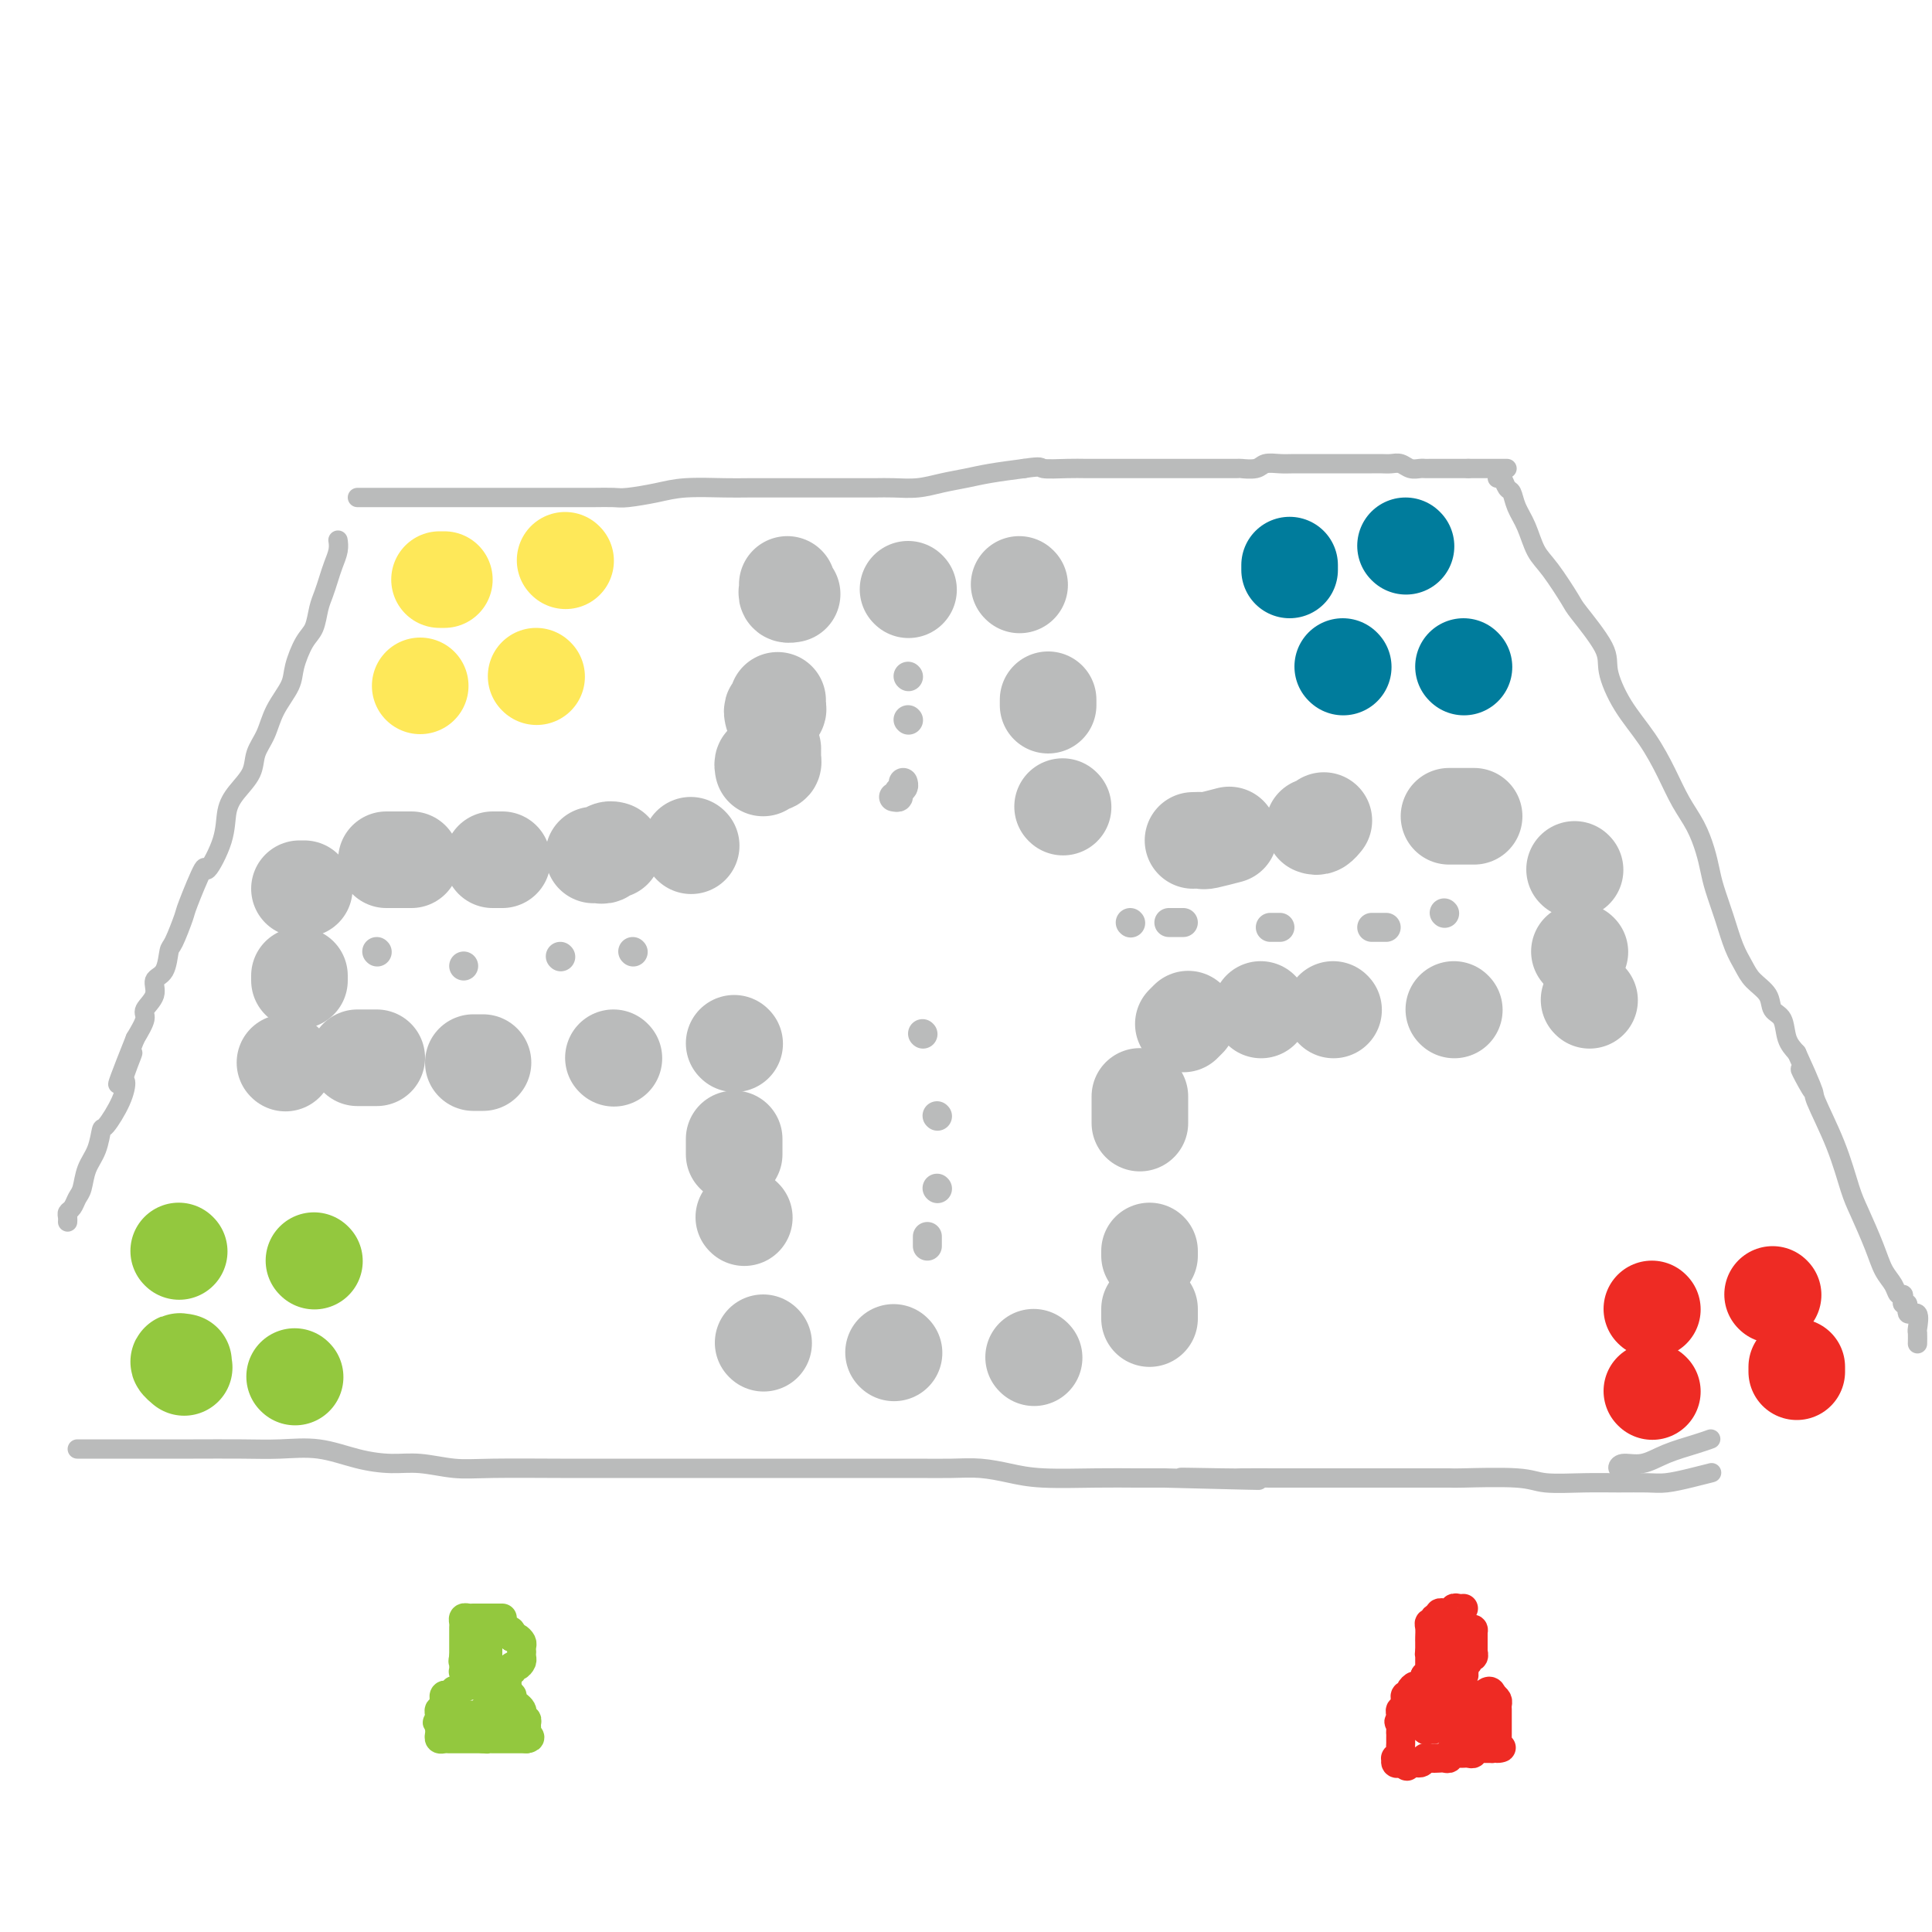 <svg viewBox='0 0 400 400' version='1.1' xmlns='http://www.w3.org/2000/svg' xmlns:xlink='http://www.w3.org/1999/xlink'><g fill='none' stroke='rgb(186,187,187)' stroke-width='4' stroke-linecap='round' stroke-linejoin='round'><path d='M74,103c0.088,0.000 0.176,0.000 1,0c0.824,-0.000 2.383,-0.000 3,0c0.617,0.000 0.292,0.000 1,0c0.708,-0.000 2.450,-0.000 4,0c1.550,0.000 2.907,0.000 5,0c2.093,-0.000 4.923,-0.000 7,0c2.077,0.000 3.401,0.000 6,0c2.599,-0.000 6.471,-0.000 9,0c2.529,0.000 3.713,0.001 5,0c1.287,-0.001 2.675,-0.003 4,0c1.325,0.003 2.587,0.011 4,0c1.413,-0.011 2.976,-0.041 4,0c1.024,0.041 1.509,0.155 3,0c1.491,-0.155 3.987,-0.577 6,-1c2.013,-0.423 3.541,-0.845 6,-1c2.459,-0.155 5.848,-0.041 8,0c2.152,0.041 3.067,0.011 5,0c1.933,-0.011 4.884,-0.003 7,0c2.116,0.003 3.397,0.001 5,0c1.603,-0.001 3.526,0.001 5,0c1.474,-0.001 2.497,-0.003 4,0c1.503,0.003 3.486,0.012 5,0c1.514,-0.012 2.559,-0.045 4,0c1.441,0.045 3.278,0.167 5,0c1.722,-0.167 3.327,-0.622 5,-1c1.673,-0.378 3.412,-0.679 5,-1c1.588,-0.321 3.025,-0.663 5,-1c1.975,-0.337 4.487,-0.668 7,-1'/><path d='M212,97c4.051,-0.619 3.179,-0.166 4,0c0.821,0.166 3.334,0.044 5,0c1.666,-0.044 2.483,-0.012 4,0c1.517,0.012 3.732,0.003 5,0c1.268,-0.003 1.588,-0.001 2,0c0.412,0.001 0.915,0.000 2,0c1.085,-0.000 2.751,-0.000 4,0c1.249,0.000 2.080,0.000 3,0c0.920,-0.000 1.928,-0.000 3,0c1.072,0.000 2.206,0.001 3,0c0.794,-0.001 1.247,-0.004 3,0c1.753,0.004 4.804,0.015 6,0c1.196,-0.015 0.535,-0.057 1,0c0.465,0.057 2.056,0.211 3,0c0.944,-0.211 1.240,-0.789 2,-1c0.760,-0.211 1.982,-0.057 3,0c1.018,0.057 1.831,0.015 3,0c1.169,-0.015 2.694,-0.004 4,0c1.306,0.004 2.394,0.001 4,0c1.606,-0.001 3.728,-0.000 5,0c1.272,0.000 1.692,-0.001 2,0c0.308,0.001 0.505,0.004 1,0c0.495,-0.004 1.288,-0.015 2,0c0.712,0.015 1.343,0.057 2,0c0.657,-0.057 1.339,-0.211 2,0c0.661,0.211 1.299,0.789 2,1c0.701,0.211 1.464,0.057 2,0c0.536,-0.057 0.845,-0.015 1,0c0.155,0.015 0.157,0.004 1,0c0.843,-0.004 2.527,-0.001 4,0c1.473,0.001 2.737,0.001 4,0'/><path d='M304,97c14.475,0.000 4.663,0.000 2,0c-2.663,0.000 1.821,0.000 4,0c2.179,-0.000 2.051,0.000 2,0c-0.051,0.000 -0.026,0.000 0,0'/><path d='M70,112c-0.024,-0.155 -0.048,-0.309 0,0c0.048,0.309 0.167,1.082 0,2c-0.167,0.918 -0.621,1.982 -1,3c-0.379,1.018 -0.681,1.989 -1,3c-0.319,1.011 -0.653,2.063 -1,3c-0.347,0.937 -0.707,1.761 -1,3c-0.293,1.239 -0.519,2.893 -1,4c-0.481,1.107 -1.217,1.668 -2,3c-0.783,1.332 -1.615,3.437 -2,5c-0.385,1.563 -0.325,2.585 -1,4c-0.675,1.415 -2.085,3.225 -3,5c-0.915,1.775 -1.335,3.516 -2,5c-0.665,1.484 -1.577,2.711 -2,4c-0.423,1.289 -0.359,2.639 -1,4c-0.641,1.361 -1.987,2.733 -3,4c-1.013,1.267 -1.694,2.431 -2,4c-0.306,1.569 -0.238,3.544 -1,6c-0.762,2.456 -2.354,5.394 -3,6c-0.646,0.606 -0.344,-1.120 -1,0c-0.656,1.120 -2.268,5.084 -3,7c-0.732,1.916 -0.582,1.783 -1,3c-0.418,1.217 -1.402,3.785 -2,5c-0.598,1.215 -0.809,1.078 -1,2c-0.191,0.922 -0.361,2.903 -1,4c-0.639,1.097 -1.746,1.311 -2,2c-0.254,0.689 0.344,1.855 0,3c-0.344,1.145 -1.631,2.270 -2,3c-0.369,0.730 0.180,1.066 0,2c-0.180,0.934 -1.090,2.467 -2,4'/><path d='M28,215c-6.662,16.679 -2.317,6.876 -1,4c1.317,-2.876 -0.393,1.173 -1,3c-0.607,1.827 -0.112,1.430 0,2c0.112,0.570 -0.159,2.108 -1,4c-0.841,1.892 -2.253,4.139 -3,5c-0.747,0.861 -0.830,0.338 -1,1c-0.170,0.662 -0.426,2.510 -1,4c-0.574,1.490 -1.464,2.623 -2,4c-0.536,1.377 -0.718,2.999 -1,4c-0.282,1.001 -0.664,1.382 -1,2c-0.336,0.618 -0.626,1.472 -1,2c-0.374,0.528 -0.832,0.729 -1,1c-0.168,0.271 -0.045,0.611 0,1c0.045,0.389 0.013,0.825 0,1c-0.013,0.175 -0.006,0.087 0,0'/><path d='M16,300c0.247,0.000 0.495,0.000 1,0c0.505,-0.000 1.269,-0.000 2,0c0.731,0.000 1.429,0.000 2,0c0.571,-0.000 1.014,-0.000 2,0c0.986,0.000 2.515,0.000 4,0c1.485,-0.000 2.925,-0.002 5,0c2.075,0.002 4.783,0.007 8,0c3.217,-0.007 6.943,-0.026 10,0c3.057,0.026 5.445,0.097 8,0c2.555,-0.097 5.277,-0.362 8,0c2.723,0.362 5.448,1.351 8,2c2.552,0.649 4.931,0.959 7,1c2.069,0.041 3.827,-0.185 6,0c2.173,0.185 4.760,0.782 7,1c2.240,0.218 4.134,0.059 8,0c3.866,-0.059 9.703,-0.016 14,0c4.297,0.016 7.052,0.004 11,0c3.948,-0.004 9.089,-0.001 14,0c4.911,0.001 9.593,0.001 14,0c4.407,-0.001 8.540,-0.001 13,0c4.460,0.001 9.248,0.003 13,0c3.752,-0.003 6.469,-0.011 9,0c2.531,0.011 4.877,0.041 7,0c2.123,-0.041 4.023,-0.155 6,0c1.977,0.155 4.033,0.577 6,1c1.967,0.423 3.847,0.845 7,1c3.153,0.155 7.580,0.042 11,0c3.420,-0.042 5.834,-0.012 8,0c2.166,0.012 4.083,0.006 6,0'/><path d='M241,306c35.836,0.928 12.928,0.249 6,0c-6.928,-0.249 2.126,-0.067 6,0c3.874,0.067 2.569,0.018 4,0c1.431,-0.018 5.599,-0.005 8,0c2.401,0.005 3.033,0.001 5,0c1.967,-0.001 5.267,-0.000 8,0c2.733,0.000 4.899,-0.001 7,0c2.101,0.001 4.137,0.004 7,0c2.863,-0.004 6.553,-0.015 8,0c1.447,0.015 0.650,0.057 3,0c2.350,-0.057 7.847,-0.212 11,0c3.153,0.212 3.962,0.789 6,1c2.038,0.211 5.303,0.054 8,0c2.697,-0.054 4.825,-0.004 7,0c2.175,0.004 4.398,-0.038 6,0c1.602,0.038 2.584,0.154 4,0c1.416,-0.154 3.266,-0.580 5,-1c1.734,-0.420 3.353,-0.834 4,-1c0.647,-0.166 0.324,-0.083 0,0'/><path d='M310,99c0.335,-0.214 0.670,-0.429 1,0c0.330,0.429 0.654,1.501 1,2c0.346,0.499 0.713,0.427 1,1c0.287,0.573 0.494,1.793 1,3c0.506,1.207 1.311,2.402 2,4c0.689,1.598 1.261,3.600 2,5c0.739,1.400 1.646,2.199 3,4c1.354,1.801 3.155,4.605 4,6c0.845,1.395 0.736,1.382 2,3c1.264,1.618 3.903,4.868 5,7c1.097,2.132 0.653,3.147 1,5c0.347,1.853 1.486,4.546 3,7c1.514,2.454 3.403,4.669 5,7c1.597,2.331 2.900,4.777 4,7c1.100,2.223 1.996,4.224 3,6c1.004,1.776 2.117,3.327 3,5c0.883,1.673 1.535,3.469 2,5c0.465,1.531 0.744,2.797 1,4c0.256,1.203 0.490,2.342 1,4c0.510,1.658 1.296,3.836 2,6c0.704,2.164 1.325,4.313 2,6c0.675,1.687 1.403,2.911 2,4c0.597,1.089 1.062,2.042 2,3c0.938,0.958 2.348,1.923 3,3c0.652,1.077 0.546,2.268 1,3c0.454,0.732 1.468,1.005 2,2c0.532,0.995 0.580,2.713 1,4c0.420,1.287 1.210,2.144 2,3'/><path d='M372,218c6.295,13.738 2.033,6.082 1,4c-1.033,-2.082 1.164,1.409 2,3c0.836,1.591 0.311,1.282 1,3c0.689,1.718 2.593,5.464 4,9c1.407,3.536 2.317,6.862 3,9c0.683,2.138 1.138,3.088 2,5c0.862,1.912 2.129,4.785 3,7c0.871,2.215 1.344,3.773 2,5c0.656,1.227 1.495,2.123 2,3c0.505,0.877 0.675,1.735 1,2c0.325,0.265 0.803,-0.064 1,0c0.197,0.064 0.113,0.522 0,1c-0.113,0.478 -0.255,0.976 0,1c0.255,0.024 0.905,-0.426 1,0c0.095,0.426 -0.367,1.729 0,2c0.367,0.271 1.562,-0.491 2,0c0.438,0.491 0.117,2.235 0,3c-0.117,0.765 -0.032,0.552 0,1c0.032,0.448 0.009,1.557 0,2c-0.009,0.443 -0.005,0.222 0,0'/><path d='M338,304c-0.341,0.009 -0.683,0.018 -1,0c-0.317,-0.018 -0.611,-0.063 -1,0c-0.389,0.063 -0.873,0.235 -1,0c-0.127,-0.235 0.103,-0.876 1,-1c0.897,-0.124 2.461,0.268 4,0c1.539,-0.268 3.052,-1.195 5,-2c1.948,-0.805 4.332,-1.486 6,-2c1.668,-0.514 2.619,-0.861 3,-1c0.381,-0.139 0.190,-0.069 0,0'/></g>
<g fill='none' stroke='rgb(238,43,36)' stroke-width='20' stroke-linecap='round' stroke-linejoin='round'><path d='M367,268c0.000,0.000 0.100,0.100 0.1,0.1'/><path d='M372,283c0.000,0.417 0.000,0.833 0,1c0.000,0.167 0.000,0.083 0,0'/><path d='M342,271c0.000,0.000 0.100,0.100 0.1,0.1'/><path d='M342,288c0.000,0.000 0.100,0.100 0.1,0.1'/></g>
<g fill='none' stroke='rgb(147,200,62)' stroke-width='20' stroke-linecap='round' stroke-linejoin='round'><path d='M37,259c0.000,0.000 0.100,0.100 0.1,0.1'/><path d='M65,261c0.000,0.000 0.100,0.100 0.1,0.1'/><path d='M38,282c-0.533,-0.111 -1.067,-0.222 -1,0c0.067,0.222 0.733,0.778 1,1c0.267,0.222 0.133,0.111 0,0'/><path d='M61,285c0.000,0.000 0.100,0.100 0.1,0.1'/></g>
<g fill='none' stroke='rgb(254,232,89)' stroke-width='20' stroke-linecap='round' stroke-linejoin='round'><path d='M91,120c0.417,0.000 0.833,0.000 1,0c0.167,0.000 0.083,0.000 0,0'/><path d='M117,116c0.000,0.000 0.100,0.100 0.1,0.1'/><path d='M87,142c0.000,0.000 0.000,0.000 0,0c0.000,0.000 0.000,0.000 0,0'/><path d='M111,140c0.000,0.000 0.100,0.100 0.1,0.1'/></g>
<g fill='none' stroke='rgb(0,124,156)' stroke-width='20' stroke-linecap='round' stroke-linejoin='round'><path d='M267,118c0.000,-0.417 0.000,-0.833 0,-1c0.000,-0.167 0.000,-0.083 0,0'/><path d='M291,113c0.000,0.000 0.100,0.100 0.1,0.1'/><path d='M278,138c0.000,0.000 0.100,0.100 0.1,0.1'/><path d='M303,138c0.000,0.000 0.100,0.100 0.1,0.1'/></g>
<g fill='none' stroke='rgb(186,187,187)' stroke-width='20' stroke-linecap='round' stroke-linejoin='round'><path d='M163,121c0.030,0.310 0.060,0.619 0,1c-0.060,0.381 -0.208,0.833 0,1c0.208,0.167 0.774,0.048 1,0c0.226,-0.048 0.113,-0.024 0,0'/><path d='M188,122c0.000,0.000 0.100,0.100 0.1,0.1'/><path d='M211,121c0.000,0.000 0.100,0.100 0.1,0.1'/><path d='M217,145c0.000,-0.111 0.000,-0.222 0,0c0.000,0.222 0.000,0.778 0,1c0.000,0.222 0.000,0.111 0,0'/><path d='M220,167c0.000,0.000 0.100,0.100 0.1,0.1'/><path d='M247,174c0.851,-0.030 1.702,-0.060 2,0c0.298,0.060 0.042,0.208 1,0c0.958,-0.208 3.131,-0.774 4,-1c0.869,-0.226 0.435,-0.113 0,0'/><path d='M272,171c0.311,0.111 0.622,0.222 1,0c0.378,-0.222 0.822,-0.778 1,-1c0.178,-0.222 0.089,-0.111 0,0'/><path d='M300,169c0.449,0.000 0.898,0.000 1,0c0.102,0.000 -0.144,0.000 0,0c0.144,0.000 0.678,0.000 1,0c0.322,0.000 0.433,0.000 1,0c0.567,0.000 1.591,0.000 2,0c0.409,0.000 0.205,0.000 0,0'/><path d='M326,180c0.000,0.000 0.100,0.100 0.1,0.1'/><path d='M327,197c0.000,0.000 0.100,0.100 0.1,0.1'/><path d='M329,207c0.000,0.000 0.100,0.100 0.1,0.1'/><path d='M301,209c0.000,0.000 0.100,0.100 0.1,0.1'/><path d='M276,209c0.000,0.000 0.100,0.100 0.1,0.1'/><path d='M261,209c0.000,0.000 0.100,0.100 0.1,0.1'/><path d='M246,211c-0.417,0.417 -0.833,0.833 -1,1c-0.167,0.167 -0.083,0.083 0,0'/><path d='M236,227c0.000,0.542 0.000,1.083 0,1c0.000,-0.083 -0.000,-0.792 0,0c0.000,0.792 0.000,3.083 0,4c0.000,0.917 0.000,0.458 0,0'/><path d='M238,259c0.000,0.417 0.000,0.833 0,1c0.000,0.167 0.000,0.083 0,0'/><path d='M238,271c0.000,0.452 0.000,0.905 0,1c0.000,0.095 0.000,-0.167 0,0c0.000,0.167 0.000,0.762 0,1c0.000,0.238 0.000,0.119 0,0'/><path d='M214,281c0.000,0.000 0.100,0.100 0.1,0.1'/><path d='M185,280c0.000,0.000 0.100,0.100 0.1,0.1'/><path d='M158,278c0.000,0.000 0.100,0.100 0.1,0.1'/><path d='M154,252c0.000,0.000 0.100,0.100 0.1,0.1'/><path d='M152,239c0.000,-0.200 0.000,-0.400 0,-1c0.000,-0.600 0.000,-1.600 0,-2c0.000,-0.400 0.000,-0.200 0,0'/><path d='M152,216c0.000,0.000 0.100,0.100 0.1,0.1'/><path d='M127,219c0.000,0.000 0.100,0.100 0.1,0.1'/><path d='M100,220c-0.311,0.000 -0.622,0.000 -1,0c-0.378,0.000 -0.822,0.000 -1,0c-0.178,-0.000 -0.089,0.000 0,0'/><path d='M78,219c-0.332,0.000 -0.663,0.000 -1,0c-0.337,0.000 -0.678,-0.000 -1,0c-0.322,0.000 -0.625,0.000 -1,0c-0.375,-0.000 -0.821,0.000 -1,0c-0.179,0.000 -0.089,0.000 0,0'/><path d='M59,220c0.000,0.000 0.100,0.100 0.1,0.1'/><path d='M62,203c0.000,-0.417 0.000,-0.833 0,-1c0.000,-0.167 0.000,-0.083 0,0'/><path d='M62,184c0.417,0.000 0.833,0.000 1,0c0.167,0.000 0.083,0.000 0,0'/><path d='M80,178c0.256,0.000 0.512,0.000 1,0c0.488,0.000 1.208,0.000 2,0c0.792,-0.000 1.655,0.000 2,0c0.345,0.000 0.173,0.000 0,0'/><path d='M102,178c0.311,0.000 0.622,0.000 1,0c0.378,0.000 0.822,0.000 1,0c0.178,-0.000 0.089,0.000 0,0'/><path d='M123,177c-0.089,0.008 -0.178,0.016 0,0c0.178,-0.016 0.622,-0.057 1,0c0.378,0.057 0.690,0.211 1,0c0.310,-0.211 0.619,-0.789 1,-1c0.381,-0.211 0.833,-0.057 1,0c0.167,0.057 0.048,0.016 0,0c-0.048,-0.016 -0.024,-0.008 0,0'/><path d='M143,175c0.000,0.000 0.100,0.100 0.1,0.1'/><path d='M158,159c-0.083,-0.416 -0.166,-0.832 0,-1c0.166,-0.168 0.580,-0.087 1,0c0.420,0.087 0.844,0.181 1,0c0.156,-0.181 0.042,-0.636 0,-1c-0.042,-0.364 -0.011,-0.636 0,-1c0.011,-0.364 0.003,-0.818 0,-1c-0.003,-0.182 -0.002,-0.091 0,0'/><path d='M160,148c-0.113,-0.445 -0.226,-0.890 0,-1c0.226,-0.110 0.793,0.115 1,0c0.207,-0.115 0.056,-0.569 0,-1c-0.056,-0.431 -0.016,-0.837 0,-1c0.016,-0.163 0.008,-0.081 0,0'/></g>
<g fill='none' stroke='rgb(186,187,187)' stroke-width='6' stroke-linecap='round' stroke-linejoin='round'><path d='M78,197c0.000,0.000 0.100,0.100 0.1,0.1'/><path d='M96,200c0.000,0.000 0.000,0.000 0,0c0.000,0.000 0.000,0.000 0,0'/><path d='M116,198c0.000,0.000 0.100,0.100 0.1,0.1'/><path d='M131,197c0.000,0.000 0.100,0.100 0.1,0.1'/><path d='M185,165c0.453,0.091 0.906,0.182 1,0c0.094,-0.182 -0.171,-0.637 0,-1c0.171,-0.363 0.778,-0.633 1,-1c0.222,-0.367 0.060,-0.829 0,-1c-0.060,-0.171 -0.017,-0.049 0,0c0.017,0.049 0.009,0.024 0,0'/><path d='M188,149c0.000,0.000 0.100,0.100 0.1,0.1'/><path d='M188,140c0.000,0.000 0.100,0.100 0.1,0.1'/><path d='M191,214c0.000,0.000 0.100,0.100 0.1,0.1'/><path d='M194,231c0.000,0.000 0.100,0.100 0.1,0.1'/><path d='M194,246c0.000,0.000 0.100,0.100 0.1,0.1'/><path d='M192,256c0.000,0.311 0.000,0.622 0,1c0.000,0.378 0.000,0.822 0,1c-0.000,0.178 0.000,0.089 0,0'/><path d='M234,191c0.000,0.000 0.100,0.100 0.1,0.1'/><path d='M242,191c0.445,0.000 0.890,0.000 1,0c0.110,0.000 -0.115,0.000 0,0c0.115,0.000 0.569,0.000 1,0c0.431,0.000 0.837,0.000 1,0c0.163,0.000 0.081,0.000 0,0'/><path d='M263,192c0.311,0.000 0.622,0.000 1,0c0.378,0.000 0.822,0.000 1,0c0.178,-0.000 0.089,0.000 0,0'/><path d='M284,192c0.339,0.000 0.679,0.000 1,0c0.321,0.000 0.625,0.000 1,0c0.375,-0.000 0.821,-0.000 1,0c0.179,0.000 0.089,0.000 0,0'/><path d='M299,189c0.000,0.000 0.100,0.100 0.1,0.1'/></g>
<g fill='none' stroke='rgb(238,43,36)' stroke-width='6' stroke-linecap='round' stroke-linejoin='round'><path d='M303,333c-0.311,0.030 -0.622,0.061 -1,0c-0.378,-0.061 -0.823,-0.212 -1,0c-0.177,0.212 -0.085,0.789 0,1c0.085,0.211 0.162,0.055 0,0c-0.162,-0.055 -0.564,-0.011 -1,0c-0.436,0.011 -0.905,-0.012 -1,0c-0.095,0.012 0.186,0.060 0,0c-0.186,-0.060 -0.838,-0.227 -1,0c-0.162,0.227 0.167,0.847 0,1c-0.167,0.153 -0.829,-0.163 -1,0c-0.171,0.163 0.150,0.803 0,1c-0.150,0.197 -0.772,-0.049 -1,0c-0.228,0.049 -0.061,0.394 0,1c0.061,0.606 0.016,1.472 0,2c-0.016,0.528 -0.004,0.719 0,1c0.004,0.281 0.001,0.652 0,1c-0.001,0.348 -0.001,0.674 0,1'/><path d='M296,342c-0.155,1.035 -0.041,0.122 0,0c0.041,-0.122 0.011,0.545 0,1c-0.011,0.455 -0.002,0.696 0,1c0.002,0.304 -0.002,0.670 0,1c0.002,0.330 0.011,0.625 0,1c-0.011,0.375 -0.041,0.832 0,1c0.041,0.168 0.155,0.048 0,0c-0.155,-0.048 -0.577,-0.024 -1,0'/><path d='M295,347c-0.106,0.936 0.129,0.776 0,1c-0.129,0.224 -0.623,0.830 -1,1c-0.377,0.170 -0.636,-0.098 -1,0c-0.364,0.098 -0.833,0.561 -1,1c-0.167,0.439 -0.030,0.853 0,1c0.030,0.147 -0.045,0.028 0,0c0.045,-0.028 0.209,0.035 0,0c-0.209,-0.035 -0.792,-0.168 -1,0c-0.208,0.168 -0.042,0.636 0,1c0.042,0.364 -0.041,0.622 0,1c0.041,0.378 0.207,0.874 0,1c-0.207,0.126 -0.786,-0.120 -1,0c-0.214,0.120 -0.061,0.606 0,1c0.061,0.394 0.031,0.697 0,1'/><path d='M290,356c-0.773,1.284 -0.207,-0.007 0,0c0.207,0.007 0.055,1.311 0,2c-0.055,0.689 -0.014,0.762 0,1c0.014,0.238 -0.000,0.642 0,1c0.000,0.358 0.014,0.669 0,1c-0.014,0.331 -0.057,0.681 0,1c0.057,0.319 0.214,0.607 0,1c-0.214,0.393 -0.801,0.890 -1,1c-0.199,0.110 -0.012,-0.166 0,0c0.012,0.166 -0.151,0.776 0,1c0.151,0.224 0.614,0.064 1,0c0.386,-0.064 0.693,-0.032 1,0'/><path d='M291,365c0.274,1.376 0.458,0.316 1,0c0.542,-0.316 1.440,0.111 2,0c0.560,-0.111 0.781,-0.761 1,-1c0.219,-0.239 0.436,-0.068 1,0c0.564,0.068 1.476,0.032 2,0c0.524,-0.032 0.662,-0.061 1,0c0.338,0.061 0.878,0.213 1,0c0.122,-0.213 -0.175,-0.789 0,-1c0.175,-0.211 0.820,-0.057 1,0c0.180,0.057 -0.105,0.016 0,0c0.105,-0.016 0.602,-0.008 1,0c0.398,0.008 0.698,0.016 1,0c0.302,-0.016 0.606,-0.057 1,0c0.394,0.057 0.879,0.211 1,0c0.121,-0.211 -0.122,-0.789 0,-1c0.122,-0.211 0.610,-0.057 1,0c0.390,0.057 0.682,0.015 1,0c0.318,-0.015 0.662,-0.004 1,0c0.338,0.004 0.669,0.002 1,0'/><path d='M309,362c3.011,-0.421 1.539,0.028 1,0c-0.539,-0.028 -0.144,-0.532 0,-1c0.144,-0.468 0.039,-0.899 0,-1c-0.039,-0.101 -0.010,0.127 0,0c0.010,-0.127 0.003,-0.607 0,-1c-0.003,-0.393 -0.001,-0.697 0,-1c0.001,-0.303 0.000,-0.606 0,-1c-0.000,-0.394 -0.000,-0.879 0,-1c0.000,-0.121 0.001,0.122 0,0c-0.001,-0.122 -0.003,-0.610 0,-1c0.003,-0.390 0.011,-0.682 0,-1c-0.011,-0.318 -0.041,-0.663 0,-1c0.041,-0.337 0.155,-0.668 0,-1c-0.155,-0.332 -0.577,-0.666 -1,-1'/><path d='M309,351c-0.409,-1.701 -1.432,-0.455 -2,0c-0.568,0.455 -0.680,0.118 -1,0c-0.320,-0.118 -0.846,-0.018 -1,0c-0.154,0.018 0.064,-0.047 0,0c-0.064,0.047 -0.409,0.206 -1,0c-0.591,-0.206 -1.426,-0.776 -2,-1c-0.574,-0.224 -0.887,-0.102 -1,0c-0.113,0.102 -0.028,0.185 0,0c0.028,-0.185 -0.003,-0.637 0,-1c0.003,-0.363 0.039,-0.636 0,-1c-0.039,-0.364 -0.154,-0.818 0,-1c0.154,-0.182 0.577,-0.091 1,0'/><path d='M302,347c-0.059,-0.477 -0.208,-0.169 0,0c0.208,0.169 0.773,0.199 1,0c0.227,-0.199 0.117,-0.627 0,-1c-0.117,-0.373 -0.242,-0.692 0,-1c0.242,-0.308 0.849,-0.605 1,-1c0.151,-0.395 -0.156,-0.890 0,-1c0.156,-0.110 0.774,0.164 1,0c0.226,-0.164 0.061,-0.765 0,-1c-0.061,-0.235 -0.016,-0.104 0,0c0.016,0.104 0.004,0.182 0,0c-0.004,-0.182 -0.001,-0.623 0,-1c0.001,-0.377 0.000,-0.689 0,-1c-0.000,-0.311 -0.000,-0.622 0,-1c0.000,-0.378 0.000,-0.822 0,-1c-0.000,-0.178 -0.000,-0.089 0,0'/><path d='M305,338c0.287,-1.393 -0.496,-0.374 -1,0c-0.504,0.374 -0.727,0.103 -1,0c-0.273,-0.103 -0.594,-0.039 -1,0c-0.406,0.039 -0.896,0.052 -1,0c-0.104,-0.052 0.179,-0.167 0,0c-0.179,0.167 -0.818,0.618 -1,1c-0.182,0.382 0.095,0.694 0,1c-0.095,0.306 -0.561,0.607 -1,1c-0.439,0.393 -0.850,0.880 -1,1c-0.150,0.120 -0.040,-0.125 0,0c0.040,0.125 0.011,0.621 0,1c-0.011,0.379 -0.003,0.640 0,1c0.003,0.360 0.001,0.817 0,1c-0.001,0.183 -0.000,0.091 0,0'/><path d='M297,351c0.114,0.024 0.228,0.048 0,0c-0.228,-0.048 -0.797,-0.168 -1,0c-0.203,0.168 -0.039,0.623 0,1c0.039,0.377 -0.045,0.674 0,1c0.045,0.326 0.220,0.681 0,1c-0.220,0.319 -0.836,0.603 -1,1c-0.164,0.397 0.124,0.906 0,1c-0.124,0.094 -0.661,-0.226 -1,0c-0.339,0.226 -0.480,0.999 0,1c0.480,0.001 1.582,-0.771 2,-1c0.418,-0.229 0.154,0.083 0,0c-0.154,-0.083 -0.196,-0.562 0,-1c0.196,-0.438 0.631,-0.835 1,-1c0.369,-0.165 0.673,-0.097 1,0c0.327,0.097 0.679,0.222 1,0c0.321,-0.222 0.612,-0.791 1,-1c0.388,-0.209 0.874,-0.056 1,0c0.126,0.056 -0.107,0.016 0,0c0.107,-0.016 0.553,-0.008 1,0'/><path d='M302,353c1.404,-0.451 0.913,-0.079 1,0c0.087,0.079 0.752,-0.137 1,0c0.248,0.137 0.078,0.625 0,1c-0.078,0.375 -0.063,0.637 0,1c0.063,0.363 0.174,0.828 0,1c-0.174,0.172 -0.631,0.050 -1,0c-0.369,-0.050 -0.648,-0.027 -1,0c-0.352,0.027 -0.777,0.059 -1,0c-0.223,-0.059 -0.242,-0.208 -1,0c-0.758,0.208 -2.253,0.774 -3,1c-0.747,0.226 -0.747,0.112 -1,0c-0.253,-0.112 -0.761,-0.222 -1,0c-0.239,0.222 -0.211,0.778 0,1c0.211,0.222 0.606,0.111 1,0'/><path d='M296,358c-1.286,0.447 -0.499,0.063 0,0c0.499,-0.063 0.712,0.193 1,0c0.288,-0.193 0.651,-0.836 1,-1c0.349,-0.164 0.685,0.152 1,0c0.315,-0.152 0.609,-0.773 1,-1c0.391,-0.227 0.878,-0.061 1,0c0.122,0.061 -0.121,0.016 0,0c0.121,-0.016 0.606,-0.004 1,0c0.394,0.004 0.698,0.001 1,0c0.302,-0.001 0.603,-0.000 1,0c0.397,0.000 0.890,0.000 1,0c0.110,-0.000 -0.163,-0.000 0,0c0.163,0.000 0.761,0.000 1,0c0.239,-0.000 0.120,-0.000 0,0'/><path d='M301,359c0.218,0.006 0.437,0.012 1,0c0.563,-0.012 1.471,-0.042 2,0c0.529,0.042 0.678,0.156 1,0c0.322,-0.156 0.818,-0.580 1,-1c0.182,-0.420 0.052,-0.834 0,-1c-0.052,-0.166 -0.026,-0.083 0,0'/></g>
<g fill='none' stroke='rgb(147,200,62)' stroke-width='6' stroke-linecap='round' stroke-linejoin='round'><path d='M104,335c-0.341,-0.000 -0.683,-0.000 -1,0c-0.317,0.000 -0.610,0.000 -1,0c-0.390,-0.000 -0.878,-0.000 -1,0c-0.122,0.000 0.122,0.000 0,0c-0.122,-0.000 -0.611,-0.001 -1,0c-0.389,0.001 -0.679,0.003 -1,0c-0.321,-0.003 -0.675,-0.012 -1,0c-0.325,0.012 -0.623,0.046 -1,0c-0.377,-0.046 -0.833,-0.171 -1,0c-0.167,0.171 -0.045,0.637 0,1c0.045,0.363 0.012,0.622 0,1c-0.012,0.378 -0.003,0.874 0,1c0.003,0.126 0.001,-0.120 0,0c-0.001,0.120 -0.000,0.606 0,1c0.000,0.394 0.000,0.697 0,1c-0.000,0.303 -0.000,0.607 0,1c0.000,0.393 0.000,0.875 0,1c-0.000,0.125 -0.000,-0.107 0,0c0.000,0.107 0.000,0.554 0,1'/><path d='M96,343c-0.308,1.419 -0.079,0.968 0,1c0.079,0.032 0.007,0.548 0,1c-0.007,0.452 0.051,0.839 0,1c-0.051,0.161 -0.209,0.095 0,0c0.209,-0.095 0.787,-0.218 1,0c0.213,0.218 0.061,0.777 0,1c-0.061,0.223 -0.030,0.112 0,0'/><path d='M97,347c0.138,0.786 -0.018,0.751 0,1c0.018,0.249 0.211,0.784 0,1c-0.211,0.216 -0.826,0.114 -1,0c-0.174,-0.114 0.094,-0.241 0,0c-0.094,0.241 -0.551,0.848 -1,1c-0.449,0.152 -0.891,-0.153 -1,0c-0.109,0.153 0.114,0.763 0,1c-0.114,0.237 -0.567,0.101 -1,0c-0.433,-0.101 -0.847,-0.167 -1,0c-0.153,0.167 -0.045,0.566 0,1c0.045,0.434 0.026,0.904 0,1c-0.026,0.096 -0.059,-0.181 0,0c0.059,0.181 0.212,0.822 0,1c-0.212,0.178 -0.788,-0.106 -1,0c-0.212,0.106 -0.061,0.602 0,1c0.061,0.398 0.030,0.699 0,1'/><path d='M91,356c-0.928,1.345 -0.250,0.206 0,0c0.250,-0.206 0.070,0.519 0,1c-0.070,0.481 -0.029,0.717 0,1c0.029,0.283 0.048,0.612 0,1c-0.048,0.388 -0.163,0.836 0,1c0.163,0.164 0.603,0.044 1,0c0.397,-0.044 0.749,-0.012 1,0c0.251,0.012 0.400,0.003 1,0c0.600,-0.003 1.653,-0.001 2,0c0.347,0.001 -0.010,0.000 0,0c0.010,-0.000 0.387,-0.000 1,0c0.613,0.000 1.461,0.000 2,0c0.539,-0.000 0.770,-0.000 1,0'/><path d='M100,360c1.571,0.155 0.999,0.041 1,0c0.001,-0.041 0.574,-0.011 1,0c0.426,0.011 0.706,0.003 1,0c0.294,-0.003 0.604,-0.001 1,0c0.396,0.001 0.879,0.000 1,0c0.121,-0.000 -0.122,-0.000 0,0c0.122,0.000 0.607,0.000 1,0c0.393,-0.000 0.693,-0.000 1,0c0.307,0.000 0.621,0.000 1,0c0.379,-0.000 0.823,-0.000 1,0c0.177,0.000 0.089,0.000 0,0'/><path d='M109,360c1.391,-0.177 0.369,-0.621 0,-1c-0.369,-0.379 -0.085,-0.693 0,-1c0.085,-0.307 -0.029,-0.607 0,-1c0.029,-0.393 0.201,-0.879 0,-1c-0.201,-0.121 -0.776,0.122 -1,0c-0.224,-0.122 -0.098,-0.611 0,-1c0.098,-0.389 0.166,-0.679 0,-1c-0.166,-0.321 -0.567,-0.675 -1,-1c-0.433,-0.325 -0.900,-0.623 -1,-1c-0.100,-0.377 0.165,-0.832 0,-1c-0.165,-0.168 -0.762,-0.048 -1,0c-0.238,0.048 -0.119,0.024 0,0'/><path d='M105,351c-0.619,-1.571 -0.167,-0.999 0,-1c0.167,-0.001 0.049,-0.573 0,-1c-0.049,-0.427 -0.028,-0.707 0,-1c0.028,-0.293 0.063,-0.600 0,-1c-0.063,-0.400 -0.223,-0.895 0,-1c0.223,-0.105 0.830,0.179 1,0c0.170,-0.179 -0.098,-0.823 0,-1c0.098,-0.177 0.562,0.111 1,0c0.438,-0.111 0.849,-0.621 1,-1c0.151,-0.379 0.041,-0.626 0,-1c-0.041,-0.374 -0.014,-0.874 0,-1c0.014,-0.126 0.015,0.124 0,0c-0.015,-0.124 -0.045,-0.621 0,-1c0.045,-0.379 0.166,-0.641 0,-1c-0.166,-0.359 -0.619,-0.817 -1,-1c-0.381,-0.183 -0.691,-0.092 -1,0'/><path d='M106,339c-0.024,-2.083 -0.585,-1.291 -1,-1c-0.415,0.291 -0.686,0.081 -1,0c-0.314,-0.081 -0.673,-0.033 -1,0c-0.327,0.033 -0.624,0.050 -1,0c-0.376,-0.050 -0.833,-0.167 -1,0c-0.167,0.167 -0.045,0.618 0,1c0.045,0.382 0.012,0.694 0,1c-0.012,0.306 -0.003,0.607 0,1c0.003,0.393 0.001,0.879 0,1c-0.001,0.121 -0.000,-0.122 0,0c0.000,0.122 0.000,0.610 0,1c-0.000,0.390 -0.000,0.683 0,1c0.000,0.317 0.000,0.659 0,1'/><path d='M101,345c-0.000,0.969 -0.000,0.891 0,1c0.000,0.109 0.000,0.406 0,1c-0.000,0.594 -0.000,1.484 0,2c0.000,0.516 0.000,0.659 0,1c-0.000,0.341 -0.000,0.880 0,1c0.000,0.120 0.002,-0.180 0,0c-0.002,0.180 -0.006,0.840 0,1c0.006,0.160 0.023,-0.182 0,0c-0.023,0.182 -0.086,0.886 0,1c0.086,0.114 0.322,-0.361 0,0c-0.322,0.361 -1.201,1.560 -2,2c-0.799,0.440 -1.518,0.121 -2,0c-0.482,-0.121 -0.727,-0.043 -1,0c-0.273,0.043 -0.573,0.050 -1,0c-0.427,-0.050 -0.979,-0.157 -1,0c-0.021,0.157 0.490,0.579 1,1'/><path d='M95,356c-0.668,0.620 0.662,0.170 1,0c0.338,-0.170 -0.317,-0.060 0,0c0.317,0.060 1.604,0.069 3,0c1.396,-0.069 2.900,-0.215 4,0c1.100,0.215 1.798,0.790 2,1c0.202,0.210 -0.090,0.056 0,0c0.090,-0.056 0.563,-0.015 1,0c0.437,0.015 0.839,0.004 1,0c0.161,-0.004 0.080,-0.002 0,0'/></g>
</svg>